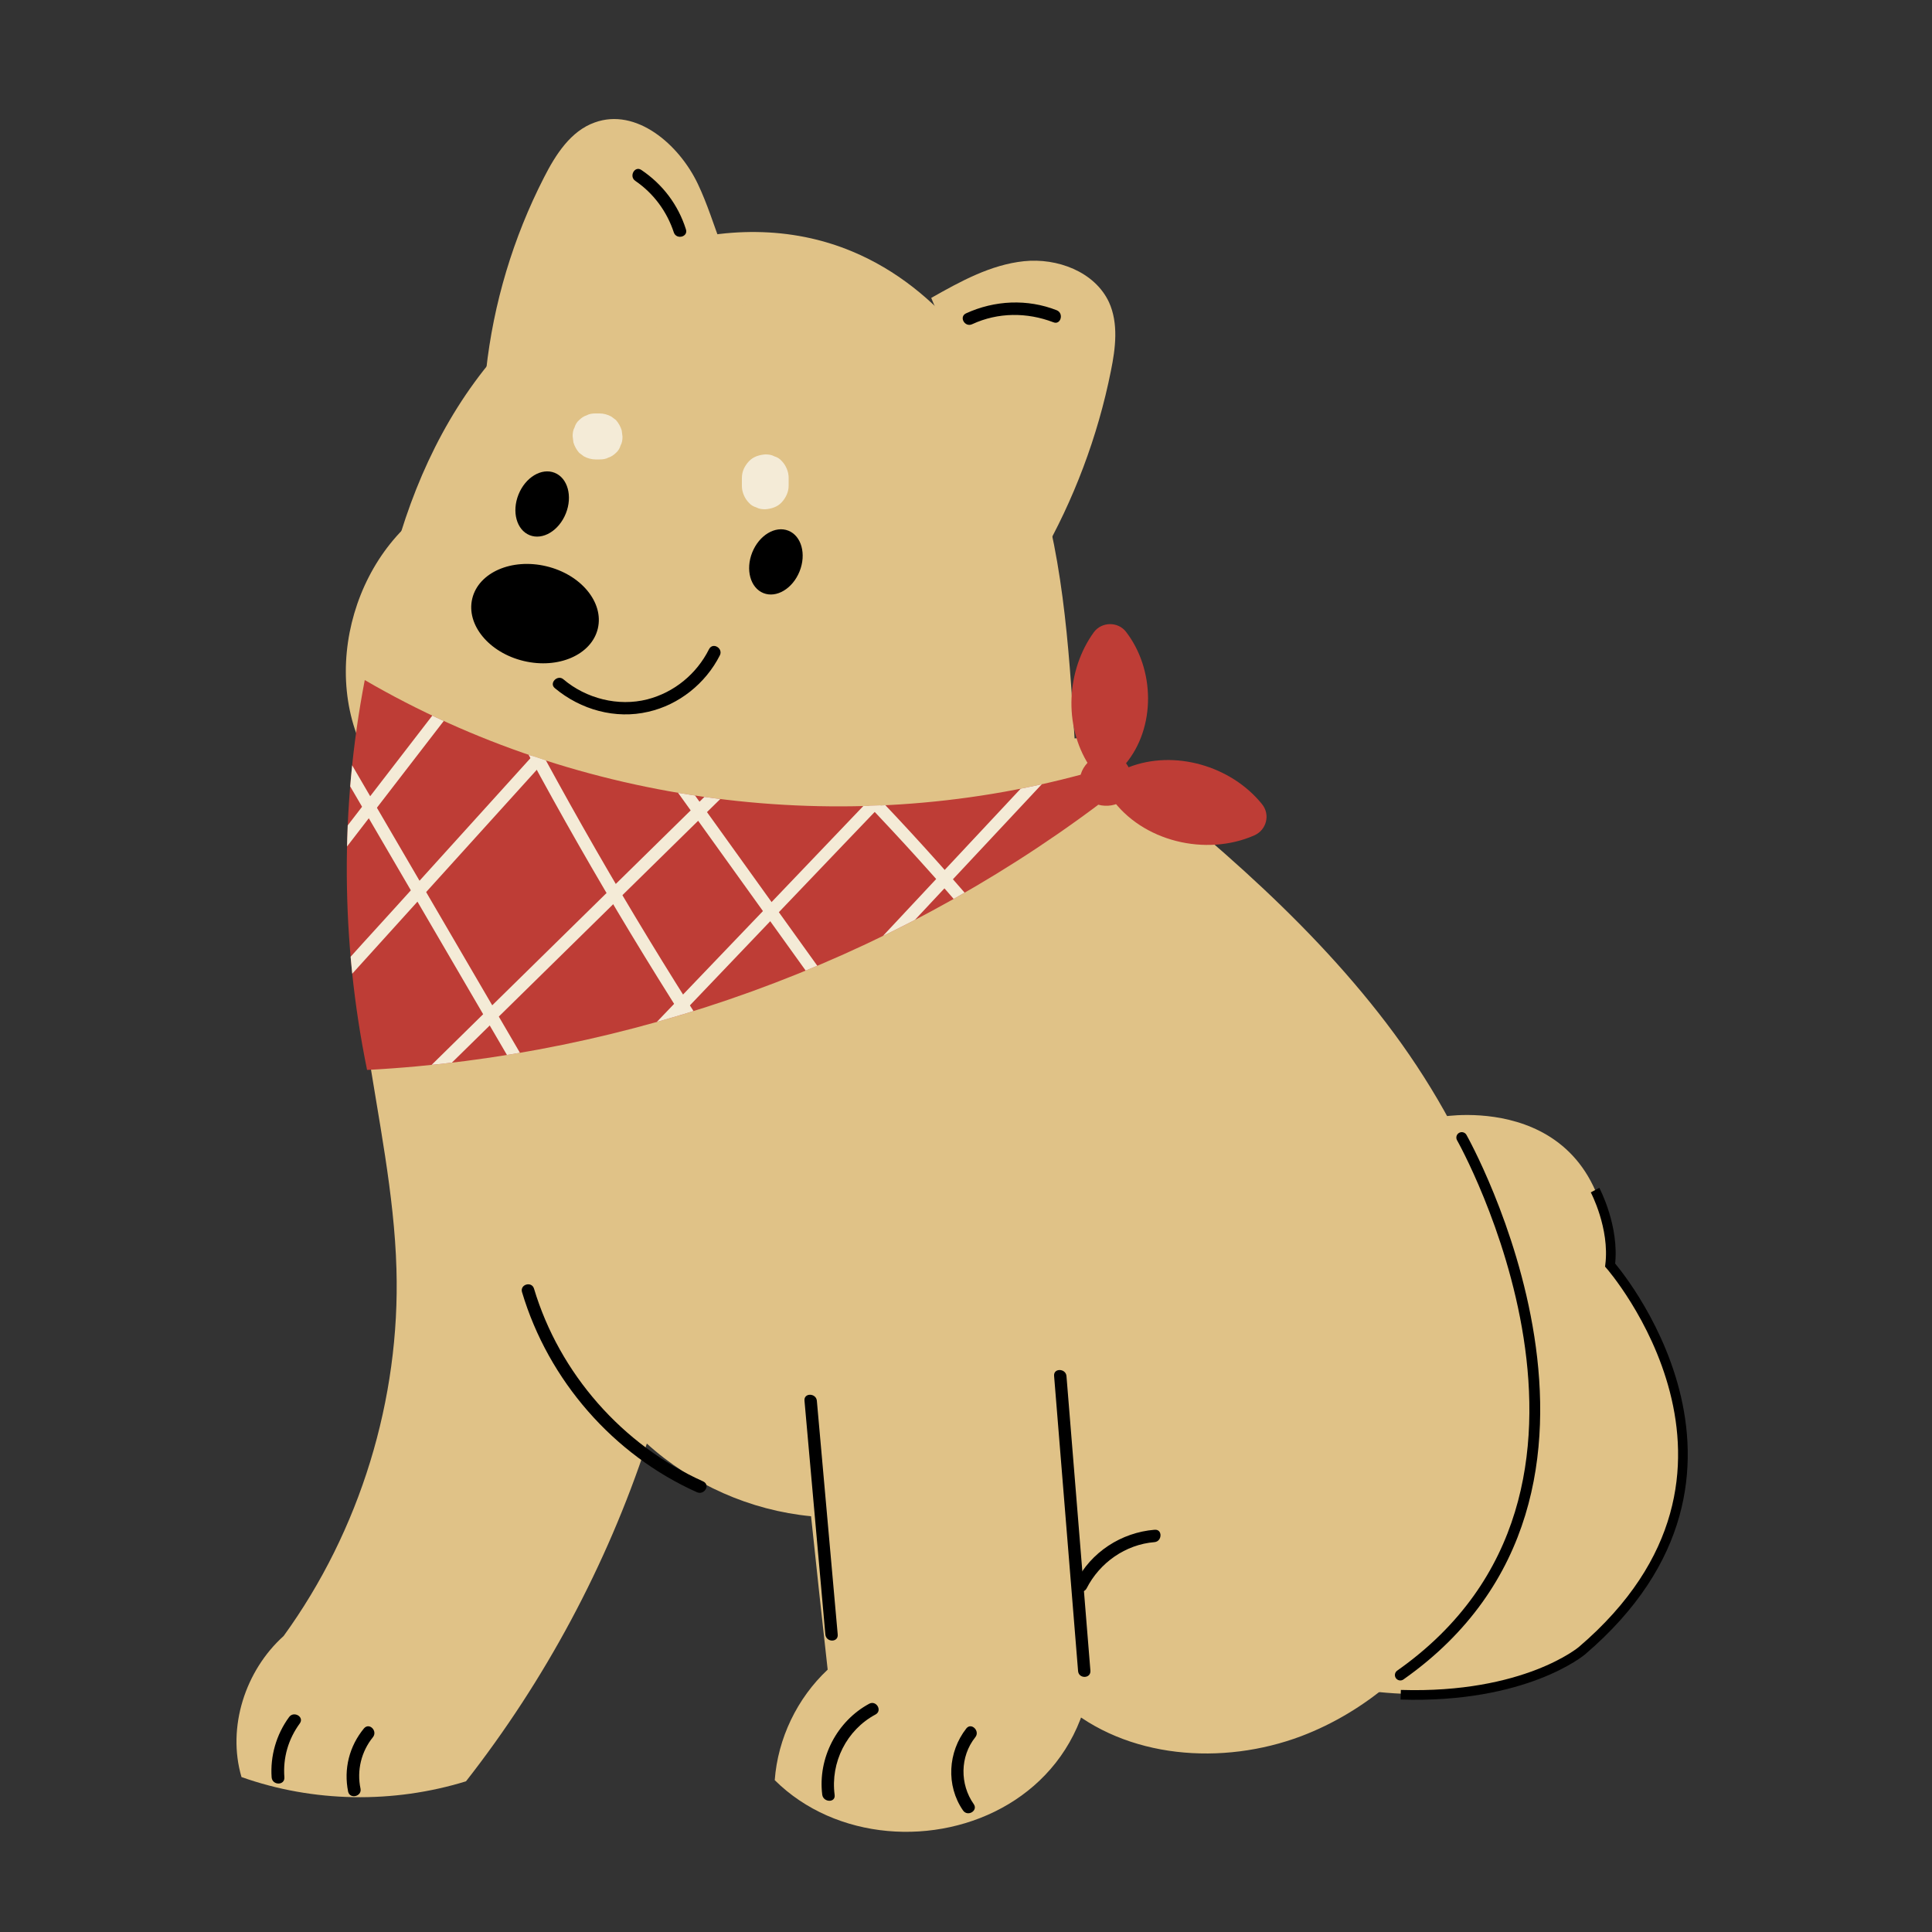 <svg xmlns="http://www.w3.org/2000/svg" xmlns:xlink="http://www.w3.org/1999/xlink" id="&#x5716;&#x5C64;_1" x="0px" y="0px" viewBox="0 0 500 500" style="enable-background:new 0 0 500 500;" xml:space="preserve"><rect x="0" y="0" width="500" height="500" fill="#333333" stroke="none"/><style type="text/css">	.st0{fill:#D1A275;}	.st1{fill:#E0C287;}	.st2{fill:#769B74;}	.st3{fill:#4C7D4A;}	.st4{fill:#BE3D36;}	.st5{clip-path:url(#SVGID_00000071552687962567329740000009380118173320220296_);}	.st6{fill:#F4EBD7;}	.st7{clip-path:url(#SVGID_00000154419471327162773600000004348598462599585435_);}	.st8{clip-path:url(#SVGID_00000004524045398109310190000000072823435017184657_);}	.st9{clip-path:url(#SVGID_00000130612777690524708760000013964057828004421822_);}	.st10{clip-path:url(#SVGID_00000036934928626579983810000004427983238214767236_);}	.st11{clip-path:url(#SVGID_00000062871945232542360470000011692503769600215700_);}	.st12{clip-path:url(#SVGID_00000137107550897879292680000008887172569251930039_);}	.st13{clip-path:url(#SVGID_00000044863396801669587140000000435287239193562759_);}	.st14{clip-path:url(#SVGID_00000179612162122646153490000006170266803868054710_);}	.st15{fill:#E1A5A5;}	.st16{fill:#D9A78B;}	.st17{fill:#D8D0C6;}	.st18{fill:#9A2A36;}	.st19{fill:none;stroke:#000000;stroke-width:2.8;stroke-linecap:round;stroke-miterlimit:10;}	.st20{fill:#D1A275;stroke:#040000;stroke-width:2;stroke-miterlimit:10;}	.st21{fill:none;stroke:#040000;stroke-width:2;stroke-miterlimit:10;}	.st22{fill:none;stroke:#000000;stroke-width:2.5;stroke-miterlimit:10;}	.st23{fill:#98312B;}	.st24{fill:none;stroke:#000000;stroke-width:2;stroke-linecap:round;stroke-miterlimit:10;}</style><path class="st1" d="M373.3,289c0,0,42.3-7.4,43.4,38.4c0,0,41.6,48.8,3.3,90.3c0,0-17.8,24.7-63.2,20.2S373.3,289,373.3,289z"></path><g>	<path class="st1" d="M116.6,128.2c-24.7,11.7-34.9,46.5-20.5,69.7"></path>	<g>		<path class="st1" d="M278.1,191.1c-1.5-24.4-3.1-49.1-11.2-72.1s-23.8-44.5-46.3-53.9c-31.9-13.4-70.6,1.2-92.9,27.6   c-27.4,32.4-33.9,78.7-32.8,119.9c-9.1,37.2,6.6,76.9,7.7,115.8c1,33.7-9.4,67.7-29.2,95c-9.9,8.9-14.7,23.6-10.9,36.5   c18.6,6.6,39.3,6.9,58.1,1.1c20.5-26.2,36.4-55.9,46.8-87.4c11.7,10.6,26.8,17.3,42.5,18.8c1.4,13.2,2.8,26.4,4.3,39.7   c-7.9,7.4-12.9,17.8-13.7,28.6c31.5,31.3,104.5,6.8,75.8-64.5c-0.4,14.9-0.8,29.8-1.2,44.7c16.4,14.3,41.3,16.1,61.7,8.4   c33.6-12.8,55-48.7,56.9-84.7c1.9-35.9-13.1-71.2-34.9-99.8c-21.8-28.6-50-51.6-78.3-73.9"></path>		<path class="st1" d="M125.8,95.9c1.9-17.4,7-34.4,15-50c3-5.9,6.9-12,13.1-14.2c10.7-3.9,21.8,5.6,26.7,15.9s6.8,22.2,14.2,30.9"></path>		<path class="st1" d="M241,77.1c7.6-4.3,15.4-8.6,24-9.5c8.6-0.9,18.3,2.7,22,10.6c2.5,5.5,1.7,11.9,0.5,17.8   c-3.4,17-9.6,33.4-18.2,48.4"></path>		<ellipse transform="matrix(0.372 -0.928 0.928 0.372 -32.928 212.216)" cx="140.4" cy="130.4" rx="8.7" ry="6.6"></ellipse>		<ellipse transform="matrix(0.372 -0.928 0.928 0.372 -8.824 277.672)" cx="200.8" cy="145.4" rx="8.7" ry="6.6"></ellipse>		<ellipse transform="matrix(0.232 -0.973 0.973 0.232 -48.276 256.7)" cx="138.5" cy="158.9" rx="12.6" ry="16.7"></ellipse>		<g>			<g>				<path id="XMLID_00000127002758466154267420000016343595655381789583_" class="st4" d="M284.2,208.3     c-54.5,40.8-121.2,65-189.2,68.6c-6.8-33.2-7-67.7-0.6-100.9c55.5,32.3,124,41.2,186,24.3"></path>			</g>			<g>				<defs>					<path id="SVGID_1_" d="M284.2,208.3c-54.5,40.8-121.2,65-189.2,68.6c-6.8-33.2-7-67.7-0.6-100.9c55.5,32.3,124,41.2,186,24.3"></path>				</defs>				<clipPath id="SVGID_00000070835676067944482090000013092243254680717468_">					<use xlink:href="#SVGID_1_" style="overflow:visible;"></use>				</clipPath>				<g style="clip-path:url(#SVGID_00000070835676067944482090000013092243254680717468_);">					<path class="st6" d="M78,234.4c16.6-21.5,33.1-43,49.7-64.5c1.3-1.6-1.5-3.2-2.8-1.6c-16.6,21.5-33.1,43-49.7,64.5      C74,234.4,76.8,236,78,234.4L78,234.4z"></path>				</g>			</g>			<g>				<defs>					<path id="SVGID_00000062181668116847027170000006405746513016562071_" d="M284.2,208.3c-54.5,40.8-121.2,65-189.2,68.6      c-6.8-33.2-7-67.7-0.6-100.9c55.5,32.3,124,41.2,186,24.3"></path>				</defs>				<clipPath id="SVGID_00000022551173386108412980000012950734140879236777_">					<use xlink:href="#SVGID_00000062181668116847027170000006405746513016562071_" style="overflow:visible;"></use>				</clipPath>				<g style="clip-path:url(#SVGID_00000022551173386108412980000012950734140879236777_);">					<path class="st6" d="M87.9,255.6c19-21,38.1-42.1,57.1-63.1c5.5-6,10.9-12,16.4-18.1c1.4-1.5-0.9-3.8-2.3-2.3      c-19,21-38.1,42.1-57.1,63.1c-5.5,6-10.9,12-16.4,18.1C84.3,254.8,86.5,257.1,87.9,255.6L87.9,255.6z"></path>				</g>			</g>			<g>				<defs>					<path id="SVGID_00000154397701006881199670000005465626554425091519_" d="M284.2,208.3c-54.5,40.8-121.2,65-189.2,68.6      c-6.8-33.2-7-67.7-0.6-100.9c55.5,32.3,124,41.2,186,24.3"></path>				</defs>				<clipPath id="SVGID_00000178196584086481897560000017316927074471359629_">					<use xlink:href="#SVGID_00000154397701006881199670000005465626554425091519_" style="overflow:visible;"></use>				</clipPath>				<g style="clip-path:url(#SVGID_00000178196584086481897560000017316927074471359629_);">					<path class="st6" d="M102.5,289.2c28-27.5,56-55,84-82.5c8-7.9,16-15.7,24-23.6c1.5-1.4-0.8-3.7-2.3-2.3      c-28,27.5-56,55-84,82.5c-8,7.9-16,15.7-24,23.6C98.7,288.3,101,290.6,102.5,289.2L102.5,289.2z"></path>				</g>			</g>			<g>				<defs>					<path id="SVGID_00000013169338541165154090000002557903840900339127_" d="M284.2,208.3c-54.5,40.8-121.2,65-189.2,68.6      c-6.8-33.2-7-67.7-0.6-100.9c55.5,32.3,124,41.2,186,24.3"></path>				</defs>				<clipPath id="SVGID_00000096042662656327347910000014996416931129524914_">					<use xlink:href="#SVGID_00000013169338541165154090000002557903840900339127_" style="overflow:visible;"></use>				</clipPath>				<g style="clip-path:url(#SVGID_00000096042662656327347910000014996416931129524914_);">					<path class="st6" d="M160.4,279.2c25.8-27,51.5-54,77.3-80.9c7.4-7.7,14.7-15.4,22.1-23.1c1.4-1.5-0.8-3.8-2.3-2.3      c-25.8,27-51.5,54-77.3,80.9c-7.4,7.7-14.7,15.4-22.1,23.1C156.7,278.4,158.9,280.7,160.4,279.2L160.4,279.2z"></path>				</g>			</g>			<g>				<defs>					<path id="SVGID_00000085930319329414757240000008504712731199268778_" d="M284.2,208.3c-54.5,40.8-121.2,65-189.2,68.6      c-6.8-33.2-7-67.7-0.6-100.9c55.5,32.3,124,41.2,186,24.3"></path>				</defs>				<clipPath id="SVGID_00000145038501669900953340000005531190663317162680_">					<use xlink:href="#SVGID_00000085930319329414757240000008504712731199268778_" style="overflow:visible;"></use>				</clipPath>				<g style="clip-path:url(#SVGID_00000145038501669900953340000005531190663317162680_);">					<path class="st6" d="M208.6,268.2c23.1-24.7,46.3-49.5,69.4-74.2c6.6-7,13.1-14,19.7-21c1.4-1.5-0.9-3.8-2.3-2.3      c-23.1,24.7-46.3,49.5-69.4,74.2c-6.6,7-13.1,14-19.7,21C204.9,267.4,207.2,269.7,208.6,268.2L208.6,268.2z"></path>				</g>			</g>			<g>				<defs>					<path id="SVGID_00000144319894360971225940000014909129270474852766_" d="M284.2,208.3c-54.5,40.8-121.2,65-189.2,68.6      c-6.8-33.2-7-67.7-0.6-100.9c55.5,32.3,124,41.2,186,24.3"></path>				</defs>				<clipPath id="SVGID_00000099648253627247381550000015422081050497781939_">					<use xlink:href="#SVGID_00000144319894360971225940000014909129270474852766_" style="overflow:visible;"></use>				</clipPath>				<g style="clip-path:url(#SVGID_00000099648253627247381550000015422081050497781939_);">					<path class="st6" d="M208.6,192c20.1,19.8,39.1,40.8,56.8,62.9c5.1,6.4,10.1,12.9,15.1,19.5c1.2,1.6,4,0,2.8-1.6      c-17.1-22.8-35.4-44.7-55.1-65.4c-5.7-6-11.4-11.8-17.3-17.6C209.4,188.3,207.1,190.6,208.6,192L208.6,192z"></path>				</g>			</g>			<g>				<defs>					<path id="SVGID_00000176762496140434305590000008249638739973969599_" d="M284.2,208.3c-54.5,40.8-121.2,65-189.2,68.6      c-6.8-33.2-7-67.7-0.6-100.9c55.5,32.3,124,41.2,186,24.3"></path>				</defs>				<clipPath id="SVGID_00000039814457747273562300000011972327522993768092_">					<use xlink:href="#SVGID_00000176762496140434305590000008249638739973969599_" style="overflow:visible;"></use>				</clipPath>				<g style="clip-path:url(#SVGID_00000039814457747273562300000011972327522993768092_);">					<path class="st6" d="M167.6,194.2c17.3,24.1,34.6,48.2,51.9,72.3c4.9,6.8,9.8,13.6,14.6,20.4c1.2,1.7,4,0.1,2.8-1.6      c-17.3-24.1-34.6-48.2-51.9-72.3c-4.9-6.8-9.8-13.6-14.6-20.4C169.2,190.9,166.4,192.5,167.6,194.2L167.6,194.2z"></path>				</g>			</g>			<g>				<defs>					<path id="SVGID_00000095305809690673777850000010715647430617154983_" d="M284.2,208.3c-54.5,40.8-121.2,65-189.2,68.6      c-6.8-33.2-7-67.7-0.6-100.9c55.5,32.3,124,41.2,186,24.3"></path>				</defs>				<clipPath id="SVGID_00000033362232822608539680000008490917968969312163_">					<use xlink:href="#SVGID_00000095305809690673777850000010715647430617154983_" style="overflow:visible;"></use>				</clipPath>				<g style="clip-path:url(#SVGID_00000033362232822608539680000008490917968969312163_);">					<path class="st6" d="M127.2,177.1c16.4,31.9,34.4,62.9,53.9,93.1c5.5,8.5,11.1,16.9,16.8,25.2c1.2,1.7,3.9,0.1,2.8-1.6      c-20.3-29.6-39.1-60.1-56.4-91.5c-4.9-8.8-9.6-17.8-14.3-26.7C129.1,173.7,126.3,175.3,127.2,177.1L127.2,177.1z"></path>				</g>			</g>			<g>				<defs>					<path id="SVGID_00000088131039426050449480000016529536002977627030_" d="M284.2,208.3c-54.5,40.8-121.2,65-189.2,68.6      c-6.8-33.2-7-67.7-0.6-100.9c55.5,32.3,124,41.2,186,24.3"></path>				</defs>				<clipPath id="SVGID_00000036248206209470535410000001700074818064495008_">					<use xlink:href="#SVGID_00000088131039426050449480000016529536002977627030_" style="overflow:visible;"></use>				</clipPath>				<g style="clip-path:url(#SVGID_00000036248206209470535410000001700074818064495008_);">					<path class="st6" d="M74.1,175.2c19.3,33.1,38.6,66.1,57.9,99.2c5.4,9.3,10.9,18.7,16.3,28c1,1.8,3.8,0.2,2.8-1.6      c-19.3-33.1-38.6-66.1-57.9-99.2c-5.4-9.3-10.9-18.7-16.3-28C75.8,171.8,73.1,173.4,74.1,175.2L74.1,175.2z"></path>				</g>			</g>		</g>		<path class="st4" d="M279.5,202.7c-0.5-4.4,4.3-8.6,8.6-7.5c4.3,1.2,6.4,7.2,3.7,10.8s-9.1,3.3-11.4-0.5"></path>		<path class="st4" d="M292,198.6c11.9-4.7,26.6-0.4,34.6,9.5c2.2,2.7,1.2,6.7-2,8.1c-12.5,5.5-29,1.6-37-9.7"></path>		<path class="st4" d="M291.2,197.8c8-9.5,7.7-24.6,0.2-34.3c-2.1-2.7-6.3-2.6-8.3,0.1c-7.1,9.8-7.9,24.1-1.3,34.4"></path>		<g>			<path d="M143.6,178.1c6.7,5.6,15.7,8.1,24.2,6.1c7.9-1.8,14.8-7.3,18.5-14.6c0.9-1.8-1.8-3.5-2.8-1.6c-3.2,6.4-9,11.2-16,13    c-7.5,1.9-15.8-0.2-21.7-5.2C144.3,174.5,142,176.8,143.6,178.1L143.6,178.1z"></path>		</g>		<g>			<path d="M251.6,83.9c6.7-3.1,14.2-3.1,21-0.5c1.9,0.8,2.8-2.3,0.9-3.1c-7.6-3-16.1-2.6-23.5,0.8C248.1,82,249.7,84.8,251.6,83.9    L251.6,83.9z"></path>		</g>		<g>			<path d="M177.5,59.3c-2-6.3-6-11.6-11.5-15.3c-1.7-1.2-3.3,1.6-1.6,2.8c4.7,3.2,8.2,7.9,10,13.4    C175.1,62.1,178.2,61.3,177.5,59.3L177.5,59.3z"></path>		</g>		<g>			<path d="M93.3,462.9c-1-4.7,0.2-9.6,3.2-13.3c1.3-1.6-0.9-3.9-2.3-2.3c-3.8,4.6-5.3,10.5-4.1,16.4    C90.6,465.7,93.7,464.9,93.3,462.9L93.3,462.9z"></path>		</g>		<g>			<path d="M73.6,460c-0.4-5.1,1-9.9,4-14c1.2-1.7-1.6-3.3-2.8-1.6c-3.3,4.5-4.9,10.1-4.5,15.6C70.5,462.1,73.7,462.1,73.6,460    L73.6,460z"></path>		</g>		<g>			<path d="M216.8,423c-1.8-20.2-3.6-40.3-5.4-60.5c-0.2-2-3.4-2.1-3.2,0c1.8,20.2,3.6,40.3,5.4,60.5    C213.8,425.1,217,425.1,216.8,423L216.8,423z"></path>		</g>		<g>			<path d="M282.2,432.4c-2.1-25.4-4.1-50.9-6.2-76.3c-0.2-2-3.4-2.1-3.2,0c2.1,25.4,4.1,50.9,6.2,76.3    C279.1,434.5,282.3,434.5,282.2,432.4L282.2,432.4z"></path>		</g>		<g>			<path d="M216,464.5c-1.1-8.4,3.1-16.8,10.6-20.8c1.8-1,0.2-3.7-1.6-2.8c-8.4,4.5-13.4,14.1-12.2,23.6    C213.1,466.5,216.3,466.6,216,464.5L216,464.5z"></path>		</g>		<g>			<path d="M252,466.9c-3.6-5.1-3.6-12.3,0.4-17.3c1.3-1.6-1-3.9-2.3-2.3c-4.8,6.1-5.3,14.8-0.9,21.2    C250.4,470.3,253.2,468.6,252,466.9L252,466.9z"></path>		</g>		<g>			<path d="M135.1,334.4c6.8,22.8,23.6,42.1,45.3,51.8c1.9,0.8,3.5-1.9,1.6-2.8c-20.9-9.4-37.2-27.9-43.8-49.9    C137.6,331.5,134.5,332.4,135.1,334.4L135.1,334.4z"></path>		</g>		<g>			<path d="M281.2,411.1c3.4-6.7,10.1-11.4,17.6-12c2-0.2,2.1-3.4,0-3.2c-8.6,0.7-16.5,5.8-20.4,13.6    C277.5,411.3,280.2,412.9,281.2,411.1L281.2,411.1z"></path>		</g>		<g>			<path class="st6" d="M204.1,125.7c0-0.7,0-1.4,0-2.1c0-1.5-0.7-3.2-1.8-4.3c-0.5-0.6-1.2-1-1.9-1.2c-0.7-0.4-1.5-0.5-2.3-0.5    c-1.6,0.1-3.2,0.6-4.3,1.8c-1.1,1.2-1.8,2.6-1.8,4.3c0,0.7,0,1.4,0,2.1c0,1.5,0.7,3.2,1.8,4.3c0.5,0.6,1.2,1,1.9,1.2    c0.7,0.4,1.5,0.5,2.3,0.5c1.6-0.1,3.2-0.6,4.3-1.8S204.1,127.3,204.1,125.7L204.1,125.7z"></path>		</g>		<g>			<path class="st6" d="M155.2,107c-0.4,0-0.7,0-1.1,0c-0.8,0-1.6,0.1-2.3,0.5c-0.7,0.2-1.4,0.7-1.9,1.2c-0.6,0.5-1,1.2-1.2,1.9    c-0.4,0.7-0.5,1.5-0.5,2.3c0.1,0.5,0.1,1.1,0.2,1.6c0.3,1,0.8,1.9,1.5,2.7c0.4,0.3,0.8,0.6,1.2,0.9c0.9,0.5,2,0.8,3,0.8    c0.4,0,0.7,0,1.1,0c0.8,0,1.6-0.1,2.3-0.5c0.7-0.2,1.4-0.7,1.9-1.2c0.6-0.5,1-1.2,1.2-1.9c0.4-0.7,0.5-1.5,0.5-2.3    c-0.1-0.5-0.1-1.1-0.2-1.6c-0.3-1-0.8-1.9-1.5-2.7c-0.4-0.3-0.8-0.6-1.2-0.9C157.3,107.3,156.2,107,155.2,107L155.2,107z"></path>		</g>	</g></g><path class="st19" d="M378.3,294.4c0,0,51.7,91.5-15.9,139.1"></path><path class="st22" d="M412.8,308c0,0,5.1,9.6,3.9,19.4c0,0,46.9,53.5-7.3,99.8c0,0-14.6,12.4-46.9,11.4"></path></svg>